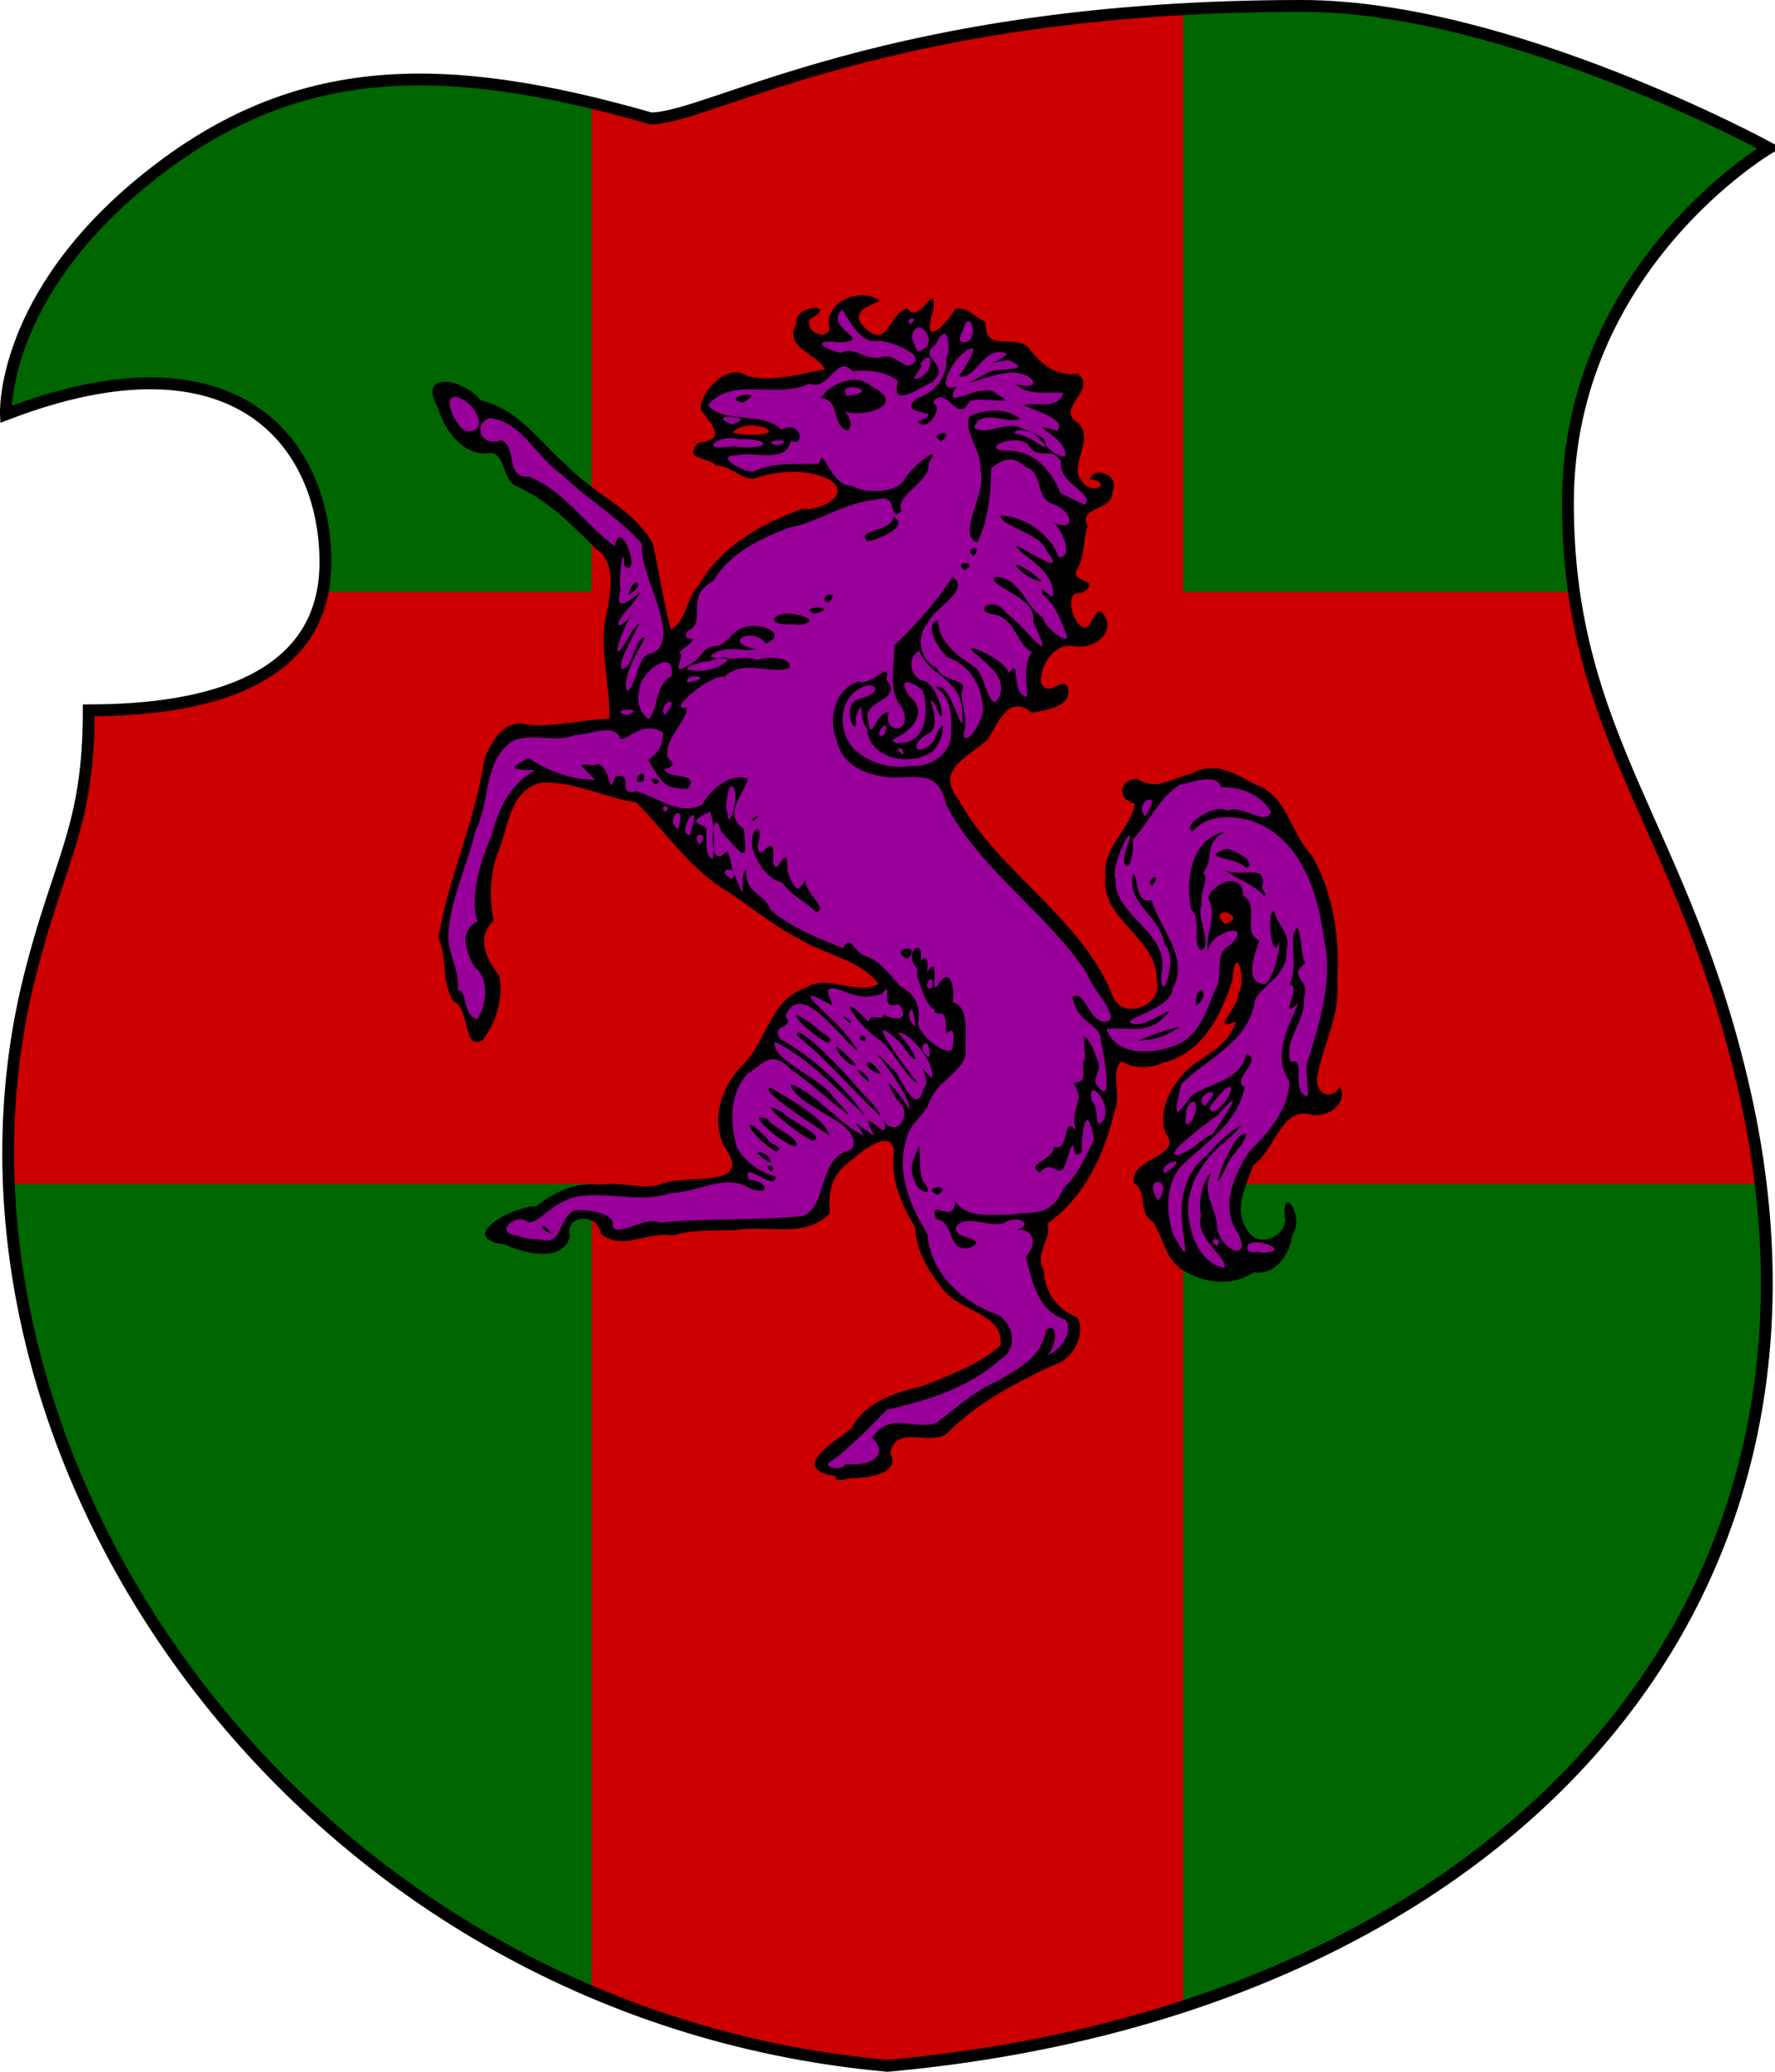 <?xml version="1.0" encoding="utf-8" standalone="no"?>
<!DOCTYPE svg PUBLIC "-//W3C//DTD SVG 1.1//EN" "http://www.w3.org/Graphics/SVG/1.1/DTD/svg11.dtd">
<svg width="120px" height="140px"
     viewBox="0 0 300 350"
     id=""
     xmlns="http://www.w3.org/2000/svg">
    <defs>
        <style type="text/css"><![CDATA[
            .shield {
                fill: #006600;
            }
            .border {
                fill: none;
                stroke: #000000;
                stroke-width: 2;
            }
            .pattern {
                fill: #cc0000;
            }
            #charge_fill {
                fill: #990099;
            }
            #charge_outline {
                fill: #000000;
            }
        ]]></style>
        <style type="text/css"><![CDATA[
            .pattern {
                clip-path: url(#boundary);
            }
        ]]></style>
        <clipPath id="boundary">
            <path d="M 15,120 C 35,120 55,115 55,95 C 55,75 40,55 1,70 C 1,70 0,50 25,30 C 50,10 75,10 110,20 C 120,20 150,1 220,1 C 255,1 299,25 299,25 C 299,25 265,45 265,85 C 265,125 285,140 295,185 C 315,275 250,340 150,349 C 50,340 -15,245 5,165 C 10,145 15,140 15,120 z" id="boundary-german" class="boundary" />
        </clipPath>
    </defs>

    <g>
        <path d="M 15,120 C 35,120 55,115 55,95 C 55,75 40,55 1,70 C 1,70 0,50 25,30 C 50,10 75,10 110,20 C 120,20 150,1 220,1 C 255,1 299,25 299,25 C 299,25 265,45 265,85 C 265,125 285,140 295,185 C 315,275 250,340 150,349 C 50,340 -15,245 5,165 C 10,145 15,140 15,120 z" id="german" class="shield" />
        <path d="M 100,0 L 100,100 L 0,100 L 0,200 L 100,200 L 100,350 L 200,350 L 200,200 L 300,200 L 300,100 L 200,100 L 200,0 z" id="cross" class="pattern" />
        <path id="charge_fill" d="m 145.12,50.406 c -2.78,0.09 -5.18,2.675 -4.5,5.438 -1.1,2.893 -5.94,-0.156 -3.93,-2.406 0.82,-0.209 1.87,-1.269 0.43,-0.844 -2.15,0.227 -2.62,2.866 -2.4,4.562 1.14,2.342 4.61,2.874 5.34,5.594 -5.13,1.117 -10.73,2.682 -15.78,0.656 -2.69,0.351 -5.06,2.925 -5.34,5.625 1.22,1.41 3.97,4.669 1.09,5.844 -0.87,0.05 -3.07,0.803 -2.03,1.813 2.96,1.213 5.74,2.157 8.62,3.593 3.94,-0.69 8.38,-1.873 12.38,-0.312 2.28,0.312 4.29,3.204 2.06,4.875 -2.75,2.276 -6.62,1.183 -9.55,3.334 -7.43,3.108 -13.11,9.119 -15.92,16.602 -0.6,1.27 -3.03,3.52 -2.95,0.72 C 111.09,100.65 111.3,95.164 109,90.656 104.73,85.163 98.007,82.333 93.39,77.091 89.803,73.403 86.069,69.182 80.844,67.969 c -1.645,-1.813 -4.905,-4.071 -7.156,-2.313 -0.112,2.311 1.451,4.423 2.312,6.469 1.548,2.674 4.305,4.395 7.375,3.969 2.894,0.824 1.815,5.574 5.125,6.062 5.566,2.88 10.047,7.538 14.25,11.938 2.65,5.347 -1.23,11.126 -0.1,16.746 0.28,3.69 0.97,7.35 0.84,11.07 -5.347,0.21 -10.804,1.68 -16.062,0.84 -4.251,0.97 -5.37,6.15 -5.831,9.86 -1.931,8.74 -5.784,17.21 -6.888,26.05 1.571,3.65 0.03,8.67 3.5,11.28 1.243,1.62 0.636,4.57 2.343,5.62 2.264,-1.24 3,-4.65 3.469,-7.18 1.065,-3.84 -3.455,-6.23 -2.656,-10.1 0.144,-1.92 2.303,-2.89 1.219,-4.94 -0.853,-6.08 1.925,-11.73 3.781,-17.34 1.481,-4.02 6.073,-5.03 9.875,-3.88 3.92,0.86 7.76,2.31 11.63,3.1 5.57,5.83 10.41,12.54 17.59,16.5 5.67,4.47 12.04,7.88 18.75,10.53 2,0.99 3.75,2.3 5,4.13 -4.22,2.85 -9.72,-1.84 -13.94,1.43 -5.25,2.78 -5.91,9.8 -10.34,13.5 -3.3,3.71 -4.22,9.85 -1.03,13.94 1.52,2.85 -1.9,4.45 -4.35,4.34 -3.6,-0.15 -6.86,0.86 -10.31,1.32 -6.01,-0.39 -12.769,-1.42 -17.719,2.81 -2.233,1.08 -5.111,1.08 -7.25,2.78 -1.248,0.51 -2.703,2.56 -0.625,2.88 3.72,0.76 8.29,3.64 11.625,0.62 0.768,-1.41 0.03,-3.87 2.188,-4.41 2.101,-0.87 4.261,0.81 4.751,2.75 3.72,2.18 8.01,-0.82 11.97,-0.28 5.36,-0.99 10.99,-0.86 16.47,-0.94 3.06,0.1 7.44,0.2 9.06,-2.74 -0.63,-4.01 1.68,-7.59 4.9,-9.66 1.68,-1.31 5.18,-4.03 6.76,-1.25 0.2,3.22 0,6.79 1.71,9.81 1.17,2.23 2.42,4.39 2.53,6.91 1.6,4.92 4.98,9.37 9.97,11.21 2.34,1.05 4.77,3.61 3.85,6.26 -5.65,5 -13.34,6.53 -20.16,9.25 -3.66,1.44 -4.76,5.44 -8.27,7.2 -1.05,0.71 -4.3,3.2 -1.82,4.23 1.68,0.21 2.47,1.05 3.25,1.13 2.55,-0.69 6.32,0.23 7.84,-2.38 -0.48,-1.71 -0.12,-3.75 1.75,-4.47 2.95,-1.05 6.92,1.18 8.93,-2.05 5.38,-5.17 12.55,-8.06 18.95,-11.54 2.05,-1.51 3.58,-6.13 0.15,-6.91 -3.31,-1.99 -4.19,-6.05 -4.65,-9.59 0.37,-2.05 1.38,-4.37 1.37,-6.25 6.62,-4.75 10.22,-13.02 11.53,-20.94 -0,-2.22 -0.83,-5.14 1.16,-6.68 4.05,2.61 9.4,0.1 12.56,-2.72 3.63,-3.53 5.39,-8.58 6.35,-13.38 1.64,-1.37 2.1,1.93 2,3.1 -0.15,2.44 -1.55,4.97 -2.63,6.78 2.59,-1.67 1.71,0.64 0.81,2.15 -2.73,4.45 -9.04,5.76 -10.68,11 -1.24,2.33 -0.84,5.03 0.28,7.22 -0.1,3.59 -6.21,3.24 -5.97,6.85 2.2,1.52 0.63,5.19 3.12,6.5 1.89,3.33 2.69,7.94 6.88,9.03 3.15,1.33 6.87,1.04 9.75,-0.72 3.9,0.6 5.67,-3.68 6.37,-6.72 0.57,-1.27 0.28,-2.95 -0.56,-4 0.1,2.23 -0.1,4.97 -2.56,5.81 -3.86,1.82 -6.64,-3.13 -5.91,-6.47 0.67,-3.21 1.71,-6.49 4.21,-8.7 1.93,-3.01 4.28,-8.07 8.7,-6.48 1.87,0.31 4.45,-1.56 4,-3.19 -1.82,1.9 -4.78,-0.48 -4.07,-2.84 1.28,-5.83 4.06,-11.4 3.44,-17.54 0.3,-7.89 -1.33,-16.19 -6.28,-22.33 -1.96,-3.74 -3.77,-8.15 -8.16,-9.49 -3.02,-1.99 -6.91,-3.12 -10.15,-1.21 -2.87,1.04 -6.11,2.65 -9,0.81 -2.19,-0.2 -2.28,2.96 -0.22,3.13 1.35,0.98 -0.56,3.56 -1.34,4.92 -2.91,3.5 -4.41,8.77 -1.91,12.86 2.83,4.15 7.87,7.65 7.62,13.28 0.4,4.41 -6.82,6.53 -8.46,2.28 -5.76,-14.41 -21.27,-21.89 -27.5,-36 -0.59,-5.16 6.44,-5.92 7.72,-10.31 0.99,-2.37 3.99,-4.76 6.4,-2.56 1.96,0.12 6.62,-0.74 5.6,-3.6 -1.24,0.11 -3.45,1.65 -4.26,-0.34 -0.89,-3.83 2.89,-8.3 7,-7.03 2.49,0.5 5.56,-3.15 3.16,-4.87 -0.63,1.29 -2.18,3.88 -3.72,1.96 -1.47,-1.41 -2.7,-5.72 0.22,-6.152 1.51,-0.02 1.68,-1.452 -0.1,-1.532 -2.28,-1.375 0.87,-3.725 0.4,-5.625 0.51,-1.969 0.38,-3.733 0.6,-5.593 1.18,-1.789 4.56,-1.677 4.47,-4.313 0.71,-1.575 -1.73,-2.866 -2.63,-2 1.92,-0.04 1.88,2.574 -0.1,2.375 -3.28,-0.05 -4.05,-4.363 -2.72,-6.75 1.07,-2.133 0.15,-4.267 -1.53,-5.531 -1.57,-2.591 3.36,-4.642 1.28,-7.031 -3.9,0.584 -6.91,-2.423 -9.12,-5.032 -2.23,-0.917 -6.32,0.455 -6.75,-2.937 0.1,-1.723 -2.39,-2.431 -3.75,-3.063 -1.61,0.198 -2.09,2.775 -3.66,3.469 -1.38,1.287 -2.75,-0.672 -1.97,-2.063 0.14,-0.658 1.18,-4.046 -0.16,-2.062 -0.87,1.263 -2.51,1.583 -3.62,0.781 -2.09,1.084 -2.86,5.619 -5.88,3.969 -2.12,-0.834 -3.71,-4.175 -0.9,-5.281 2.89,-0.989 0.2,-1.054 -1.1,-1.063 z m -18,20.969 c 1.26,-0.176 4.58,0.856 2.72,2.281 -2.23,0.571 -4.63,0.268 -6.87,-0.187 0.83,-1.521 2.49,-2.154 4.15,-2.094 z m 79.5,82.315 c 1.81,-0.55 3.39,2.09 1.13,2.65 -1.46,1.06 -3.19,-2.44 -1.13,-2.65 z"/><path id="charge_outline" d="m 141.36,249.41 c -8.25,-1.26 -0.36,-5.79 2.46,-8.03 2.48,-4.65 7.48,-6.11 12.15,-7.24 4.59,-1.86 9.38,-3.52 13.15,-6.85 0.49,-5.36 -6.5,-5.65 -9.43,-9.11 -2.61,-3.15 -4.86,-6.72 -5.04,-10.9 -2.42,-3.97 -4.22,-8.27 -3.54,-12.98 -0.78,-4.04 -6.31,0.89 -8.03,2.41 -2.64,1.97 -3.16,5.13 -2.79,8.21 -4.05,4.43 -10.69,1.9 -15.9,2.89 -3.61,0.12 -7.31,-0.11 -10.72,0.91 -4.09,-0.79 -8.5,2.73 -12.12,-0.28 -0.41,-3.64 -6.232,-3.31 -5.24,0.5 -1.217,4.46 -7.851,2.79 -10.96,1.31 -8.317,-1.09 1.028,-6.44 5.318,-6.48 3.108,-2.46 6.696,-4.1 10.722,-3.63 3.56,-0.6 6.97,0.96 10.49,-0.12 3.89,-1.76 15.98,1.02 10.45,-6.43 -2.21,-4.96 -0.24,-10.45 3.55,-14.02 3.7,-3.99 4.45,-10.73 10.24,-12.65 3.65,-2.53 8.75,1.43 12.36,-0.7 -3.05,-4.12 -9.28,-4.97 -13.55,-7.7 -4.67,-2.36 -8.61,-5.86 -12.93,-8.52 -5.84,-3.78 -9.76,-9.78 -14.47,-14.44 -5.48,-0.81 -11.109,-3.9 -16.496,-3.24 -4.91,1.65 -5.041,7.06 -6.697,11.24 -1.523,3.85 -1.748,7.97 -0.877,12 -3.083,2.63 -1.274,6.62 0.94,9.26 0.719,3.84 -0.54,7.9 -2.82,10.92 -3.421,1.9 -2.023,-5.31 -4.873,-6.51 -2.255,-3.26 -0.962,-7.25 -2.607,-10.75 1.681,-10.31 6.326,-20.01 7.785,-30.33 1.245,-2.97 3.338,-6.77 7.142,-5.75 4.698,0.54 9.266,-0.88 13.963,-0.95 0.2,-6.28 -2.09,-12.56 -0.25,-18.74 0.48,-3.391 1.32,-7.944 -2.1,-10.064 -4.001,-4.045 -8.203,-8.238 -13.343,-10.49 -2.763,-1.19 -1.598,-6.335 -5.207,-5.541 -3.989,0.08 -7.021,-4.018 -8.025,-7.639 -3.692,-6.308 4.109,-5.179 7.155,-1.341 6.554,1.526 9.816,6.924 14.59,11.012 4.41,4.734 11.56,7.493 14.54,13.269 1.06,4.748 1.76,9.664 3.02,14.424 2.5,-1.1 2.7,-5.45 4.78,-7.533 3.72,-6.525 10.62,-10.393 17.46,-12.85 3.37,0.496 8.98,-2.832 3.96,-5.245 -3.98,-1.546 -8.27,-1.188 -12.23,0.188 -2.44,-0.136 -3.93,-2.269 -6.26,-2.24 -1.32,-1.451 -5.73,-0.926 -3.03,-3.878 5.04,-0.472 2.09,-3.196 0.37,-5.584 -0.12,-2.994 4.51,-8.035 7.9,-5.66 4.24,1.019 8.86,-0.291 13.05,-1.161 -0.91,-2.506 -7,-3.507 -4.83,-7.579 -0.22,-3.705 7.33,-3.408 2.37,-0.922 -1.13,2.755 4.27,3.991 3.13,0.539 0.21,-3.94 5.78,-5.809 8.66,-3.578 -1.68,0.808 -5.16,1.794 -2.72,4.353 4.23,4.278 4.06,-2.362 7.4,-3.039 2.1,2.934 5.13,-5.553 4.29,0.496 -2.02,6.48 2.36,2.166 3.75,-0.465 2,-0.463 3.43,1.464 5.22,2.275 -0.34,5.058 4.32,2.112 7,4.06 2.59,3.425 4.99,5.042 8.52,4.634 3.53,2.854 -4.11,5.693 0.1,8.353 2.76,2.8 -1.56,7.016 0.46,9.581 1.58,2.92 5.77,0.518 1.49,-0.141 0.75,-2.338 5.24,-0.607 3.8,2.143 0.2,3.31 -5.82,2.322 -4.2,5.774 -0.79,2.345 -0.42,5.196 -1.84,7.485 -1.16,2.131 4.87,1.503 0.73,3.904 -2.78,-0.621 -1.61,4.44 0,5.49 1.89,1.84 2.31,-4.99 4.22,-1.34 1.18,3.21 -2.54,5.33 -5.41,4.77 -3.29,-0.64 -5.72,3.16 -5.58,6.13 1.31,2.91 3.77,-1.43 4.61,0.98 0.56,3.21 -3.87,3.75 -6.23,4.11 -3.73,-3.25 -5.65,1.72 -7.32,4.51 -3.44,3.1 -8.93,5.1 -5.05,10.08 6.87,12.53 20.88,19.96 26.2,33.43 1.84,4.15 8.58,1.34 7.34,-2.87 0.23,-7.18 -9.75,-10.28 -8.62,-17.63 -0.61,-4.73 4.36,-8 4.96,-12.13 -2.94,-0.62 -2.86,-4.1 0.38,-4.18 3.46,2.07 5.47,0 9.31,-0.94 3.92,-2.21 7.34,0.15 10.74,1.9 5.37,1.87 5.84,8.26 9.47,11.96 3.65,6.43 4.76,13.92 4.28,21.22 0.57,5.33 -2.09,10.22 -3.16,15.2 -1.16,3.98 2.2,5.13 3.64,2.66 1.48,3.03 -2.6,5.66 -5.46,4.55 -4.59,-0.59 -5.69,6.31 -9.16,8.67 -1.32,3.63 -3.58,7.73 -0.85,11.24 1.77,2.97 6.81,0.66 6.13,-2.56 -0.36,-5.68 3.4,0.25 1.33,3 -0.48,3.34 -2.75,7 -6.56,6.46 -3.46,2.24 -7.72,1.98 -11.31,0 -3.64,-1.61 -3.89,-5.89 -5.74,-8.55 -2.62,-1.5 -0.85,-5.19 -3.2,-6.5 -0.9,-4.36 8.54,-4.43 5.35,-8.43 -1.52,-4.27 1.42,-9.16 4.86,-11.75 2.83,-1.86 6.06,-3.74 7.04,-7.18 -4.6,2.02 0.61,-2.59 0.37,-4.63 1.6,-2.44 -0.55,-9.01 -0.96,-2.44 -1.85,5.88 -5.04,12.4 -11.58,14.01 -2.25,1.01 -5.08,1.21 -7.2,-0.21 -1.93,1.72 -0,5.65 -1.1,8.21 -1.72,7.35 -5.06,14.71 -11.37,19.19 0.66,3.07 -2.36,4.91 -0.63,7.99 0.12,3.63 2.25,6.63 5.69,7.9 1.47,3 -0.84,7.19 -4.15,8.08 -6.49,3.04 -12.94,6.42 -18,11.57 -2.98,2.12 -8.5,-1.65 -9.53,3.28 1.82,3.42 -3.45,4.07 -5.81,4.22 -0.51,-0.33 -4.02,1.15 -3.3,-0.36 z m 1.54,-2.08 c 3.67,0.48 7.8,-1.18 4.47,-4.47 3.23,-4.6 7.19,-1.06 10.93,-2.51 3.31,-2.46 6.29,-5.31 10.2,-6.99 4.04,-2.43 7.46,-4.02 8.26,-8.59 2.57,-2.33 1.7,4.98 -0.91,4.5 2.84,-0.32 5.79,-3.95 4.27,-6.3 -4.81,-1.47 -5.66,-6.53 -6.74,-10.66 2.59,-2.97 0.46,-4.93 -1.71,-4.52 3.33,-0.78 0.48,-2.76 -2.02,-1.14 -2.45,0.74 -6.07,-1.44 -7.91,0.36 -1.37,2.52 6.04,1.97 2.09,3.84 -3.88,0.63 -2.44,-4.49 -5.57,-4.87 -1.54,-3.96 3.17,1.2 3.16,-3.09 2,3.07 6.11,2.23 9.3,2.32 3.59,-0.65 6.91,0.61 8.97,-4.41 2.47,-2.27 3.74,-5.36 5.23,-8.29 -1.26,-6.98 -2.22,-1.11 -2.07,2.17 -2.35,1.95 -0.56,-4.92 -2.7,1.79 -1.14,3.2 -2.16,-0.99 -4.39,1.62 -2.65,-1.5 2.57,-2.19 2.31,-4.37 2.86,1.09 1.35,-5.55 3.77,-2.77 -1.19,-4.2 1.84,-4.43 -0.39,-7.97 1.79,-0.51 1.74,0 1.56,-3.65 1.16,0.1 -1.16,-7.54 1.65,-2.37 1.77,4.35 0.95,2.86 0.41,5.86 3.57,5.56 1.33,-5.35 0.8,-8.06 -1.06,-2.21 -3.74,-2.02 -4.61,-6.34 2.11,-1.36 2.7,4.11 5.47,4.22 3.22,-0.37 -2.36,-5.66 -2.93,-8.05 -6.86,-10.49 -18.06,-17.44 -23.9,-28.66 -1.19,-5.92 -5.13,-4.45 -9.4,-4.6 -3.98,-0.27 -8.29,-2.02 -9.09,-6.33 -1.5,-3.45 -0.31,-8.69 3.68,-9.83 2.31,0.86 5.51,-4.02 4.74,-0.32 2.9,3.28 -3.4,3.41 -3.23,6.25 0.82,5.17 0.91,-0.49 3.64,-0.84 -1.2,3.72 4.15,3.9 2.3,-0.54 -2.63,-3.1 -1.29,-6.99 -1.4,-10.67 3.69,-3.5 7.06,-7.35 9.87,-11.591 3.22,2.268 -3.22,5.231 -4.19,7.801 -2.07,2.25 -1.41,6.24 1.47,7.54 1.1,2.42 4.78,1.91 4.47,3.43 -0.9,1.81 1.17,5.04 0.11,7.61 0,3.07 3.89,-2.74 3.2,-4.51 -0.1,-3.64 -2.4,-7.16 -5.98,-8.29 -1.44,-1.44 -4.1,-5.43 -1.53,-6.29 0,3.46 2.93,5.86 6.07,7.85 1.93,0.92 2.6,8.88 4.39,4.84 0.9,-3.1 -1.73,-4.72 -3.67,-6.61 -4.33,-3.17 4.48,0.25 5.17,2.9 2.07,-3.22 0.19,3.56 3.01,3.99 0.36,-0.33 -0.97,-5.22 0.88,-7.53 -2.48,-1.26 -2.66,-5.12 -5.86,-6.28 -4.93,-0.55 -0.53,-3.57 1.54,-0.33 3.31,2.31 8.8,10.38 4.55,1.53 0.65,-4.46 -7.16,-5.564 -6.66,-7.633 4.37,-0.268 5.38,5.193 8.33,6.863 0.1,1.77 5.07,5.25 3.83,2.59 -1.67,-4.1 -1.93,-4.63 -4.02,-6.65 -0.6,-2.584 2.91,3.43 1.61,-1.63 -0.88,-2.182 -3.04,-3.854 -4.92,-5.202 -5.04,-4.71 8.92,5.733 4.14,-0.284 -1.23,-3.328 -7.71,-4.062 -7.86,-6.05 4.07,0.08 8.41,3.079 9.88,7.05 2.69,0.01 0.44,-5.163 -1.4,-6.247 3.68,2.394 4.47,-0.971 0.59,-2.722 -3.39,-0.73 -1.61,-5.387 -4.9,-6.361 -2.19,-2.007 -3.89,-1.152 -5.72,0.222 -0.1,4.342 -0.41,8.641 -2.37,12.616 -3.61,-1.269 1.69,-8.447 0.56,-12.099 0.38,-3.24 -3.07,-6.786 -1.86,-9.214 2.61,-1.332 6.21,-1.472 8.55,0.4 -2.26,0.998 -6.52,-1.967 -7.77,1.486 2.25,1.58 5.66,-1.54 8.46,0.331 2.96,0.72 3.83,4.256 6.87,4.586 1.07,-3.123 -8.29,-6.509 -1.31,-4.36 1.87,-2.04 -4.78,-3.768 -5.63,-4.331 1.84,-0.681 5.76,0.91 6.69,-2.116 -2.63,-0.141 -6.31,0.518 -8.1,-1.536 3.79,1.337 4.07,-1.121 0.31,-1.829 -3.61,-0.646 -13.19,4.251 -4.62,-0.196 1.83,-0.718 7.49,0.02 3.13,-1.97 -5.66,0.902 -1.89,0.786 -0.27,-1.024 -4,-1.743 -5.05,4.512 -8.16,3.79 0.82,-0.86 4.56,-6.966 0.8,-3.91 -1.82,1.205 -4.96,6.908 -1.22,5.651 -2.68,4.719 4.58,-1.326 6.89,1.28 4.36,2.209 -3.08,0.181 -4.68,1.238 -1.97,4.137 -4.02,-3.326 -6.18,0.281 2.04,0.226 -0.75,5.194 -2.53,3.116 5.7,-2.296 -4.06,-0.655 -0.18,-3.935 2.88,-0.814 5.44,-3.674 4.98,-6.934 0.81,-0.478 0.56,-7.016 -1.74,-2.202 -3.53,2.374 3.15,3.377 -0.75,6.465 -2.33,1.072 -6.94,4.442 -5.64,-0.231 -2,-1.773 -5.05,-1.864 -7.7,-1.725 -2.73,-2.96 -3.73,3.417 -7.27,2.128 -5.68,2.711 -12.87,-1.355 -17.13,3.609 2.55,3.226 9.18,0.974 12.44,4.182 3.31,-1.895 4.04,3.133 1.62,1.795 -0.99,4.145 -6.33,1.68 -9.3,2.568 -3.87,-0.119 1.27,2.958 2.93,2.704 3.45,-1.744 7.41,-1.06 11.13,-1.382 0.62,-3.464 1.82,4.002 5.44,3.746 2.51,1.5 7.44,1.235 8.87,-0.861 0.22,-1.303 7.1,-7.187 4.15,-2.936 0.59,3.048 -5.9,5.46 -4.54,8.138 -2.74,2.081 -0,-3.325 -4.6,-1.907 -5.06,0.44 -9.48,3.744 -14.46,4.692 -4.99,1.937 -9.96,4.217 -12.82,9.032 -5,2.608 -0.83,6.948 -4.33,8.438 -1.51,2.51 3.81,-0.3 -1.43,3.53 1.35,0.5 -2.08,4.6 1.85,2.02 2.08,-0.9 2,-3.1 4.8,-3.06 2.12,-1.02 2.56,-2.93 4.63,-3.18 2.42,-0.85 7.35,1.1 3.4,2.77 -2.35,-3 -7.65,-0.1 -1.65,0.94 -1.4,0.68 -5.8,-0.99 -7.71,1.24 2.39,0.99 5.72,-0.25 7.93,0.61 1.17,-0.61 6.06,-0.66 5.42,1.39 -3.7,1.08 -7.87,-1.63 -10.99,1.48 -2.04,-0.74 -10.15,6.05 -6.42,5.11 0.59,1.62 -3.79,5.6 -3.18,7.85 -0.66,1.13 2.69,1.53 -0.57,2.7 0.87,1.77 6.14,0.3 3.93,3.26 -4.23,0 -4.39,-1.31 -6.68,-4.85 2.27,-1.74 2.39,-2.76 2.55,-4.63 -3.53,-2.44 -6.45,1.81 -7.26,0.91 -1,-2.66 -5.247,-0.55 -7.553,-0.55 -3.425,1.46 -7.903,-0.64 -10.916,1.22 -4.725,3.5 -3.492,10.23 -6.021,15.06 -1.306,5.73 -4.171,11.32 -4.522,17.16 -0.304,3.4 2.028,6.3 1.552,9.69 1.634,-0.31 0.687,4.05 3.26,4.88 1.606,-2.11 2.264,-6.86 -0.489,-8.87 -1.272,-2.4 -2.695,-6.05 0.573,-7.61 -1.393,-4.53 0.539,-10.18 2.445,-14.78 1.224,-4.64 3.206,-8.5 7.277,-10.77 -2.287,-0.23 -5.856,0.24 -1.052,-2.06 2.931,2 6.956,3.66 11.266,3.66 -4.665,-4.31 -1.149,-1.72 0.47,-2.71 2.44,1.09 1.63,6.02 2.88,2.1 3.64,-0.55 -0.25,3.23 3.67,2.57 3.53,1.03 7.4,4.25 11.05,2.19 1.32,-2.59 5.09,-5.57 7.72,-4.26 -0.71,2.55 -4.37,5.95 -0.72,8.4 0.89,6.75 -0.5,3.86 -3.79,0.51 -1.46,-4.59 -1.77,1.88 -1.14,3.63 1.77,1.98 2.02,-3.26 3,2.78 3.29,7.79 0.64,1.1 2.35,0 -0.35,4.05 3.37,4.13 4.07,6.72 3.53,3.05 8.1,4.8 12.29,6.51 1.2,-2.67 1.91,0.91 3.91,1.35 2.2,0.83 3.48,2.45 5.81,5.13 2.41,1.13 3.55,3.5 2.94,6.26 0.44,2.4 5.47,5.91 5.83,4.11 0.77,-4.68 -0.91,-2.12 -1.14,-2.67 0.37,-5.11 -1.84,-1.94 -1.93,-3.88 -1.63,-0.57 -2.62,-5.29 -2.86,-5.37 -0.46,-2.87 2.27,-5.26 1.62,-0.9 2.5,-3.51 0.31,4.36 1.88,2.21 1.95,-3.5 2.97,0.68 2.45,2.88 2.97,0.73 2.09,5.6 2.18,8.91 -0.71,3.02 -4.53,4.26 -6.07,7.79 -0.57,2.36 -3.27,3.52 -3.88,6.36 -1.86,5.53 0.59,11.41 3.54,16.11 0.4,6.64 6.05,11.7 12.01,13.68 2.62,1.64 3.28,5.83 0.26,7.52 -5.2,4.74 -12.36,6.95 -19.13,8.49 -3.2,3.22 -6.34,6.58 -10.05,9.14 0.33,0.92 2.73,0.98 3.04,-0 z m 15.58,-45.48 c -3.31,-1.46 3.05,-1.91 0,0 z m -1.86,-0.53 c -1.87,0.21 -3.26,-3.86 -2.06,-5.74 1.74,-5.52 0,2.67 1.82,4.43 0.27,0.36 0.73,1.42 0.24,1.31 z m -1.58,-37.68 c -2.86,-2.98 2.01,-6.03 0.24,-0.23 l -0.24,0.23 0,0 z m -1.66,-1.62 c -3.7,-1.81 2.82,-2.84 0,0 z m -15.51,-7.99 c -1.84,-1.85 -3.93,-2.52 -5.61,-4.9 -2.44,-0.47 -4.52,-3.52 -5.1,-5.95 -0.37,-3.96 2.08,-4.18 0.89,-0.27 0.14,3.59 3.11,-3.49 2.61,2.53 0.53,3.72 2.5,-4.3 2.43,1.7 1.47,3.9 1.85,3.52 3.07,1.37 -0.52,1.93 4.18,5.3 1.71,5.52 z m -10.44,-15.39 c -1.37,0.19 2.1,-2 0,0 z m -16.59,-6.09 c -2.27,-1.61 1.98,-1.02 0,0 z m -2.04,-0.61 c -2.92,0.95 0.58,-3.2 0,0 z m 25.36,-26.47 c -6.18,0.36 -2.81,-3.16 1.93,-1.22 2.05,0.75 -0.86,1.69 -1.93,1.22 z m 3.29,-1.76 c -2.88,-1.51 5.29,-1.33 0.14,0 l -0.14,-0 z m 2.56,-1.85 c -2.4,-1 2.55,-2.67 0,0 z m 35.53,-3.666 c -3.01,-0.91 -6.53,-5.065 -0.89,-1.229 0.1,0.272 2.23,1.508 0.89,1.229 z M 162.97,96.35 c -2.09,-1.821 2.83,-1.487 0,0 z m 1.58,-2.458 c -2.06,-1.378 2.09,-2.099 0,0 z m -17.96,-2.458 c -2.05,-2.15 4.02,-1.41 4.38,-4.08 3.21,1.521 -3.24,4.152 -4.38,4.08 z m 12.43,-16.885 c -2.58,-1.559 3.17,-2.136 0,0 l 0,0 z m -15.73,-1.826 c -2.89,-0.658 -1.08,-5.106 -4.54,-5.497 1.37,-2.275 5.99,-4.414 8.45,-1.983 6.33,3.034 -0.85,5.554 -4.93,4.164 1.17,0.157 2.03,2.422 1.02,3.316 z m 0,-5.838 c 6.34,-0.851 -2.2,-2.799 -0.18,0 l 0.18,0 z m -17.82,1.126 c -4.15,-0.9 4.71,-2.475 0.12,-0.02 l -0.12,0.02 0,0 z m 81.45,146.179 c 0.78,-1.61 -5.17,-5.03 -3.9,-8.89 -0.78,-2.16 0.74,-6.99 1.66,-7.03 -1.72,3.48 1.06,5.82 1.06,9.32 1.08,4.42 6.12,5.23 3.31,0.47 -2.82,-4.27 -0.41,-9.92 2.23,-13.67 3.17,-3.09 6.59,-7.11 6.63,-11.72 -2.91,-4.25 -0.25,-9.17 1.58,-13.25 -3.91,3.66 0.95,-3.33 -1.67,-3.08 1.87,-2.63 -0.31,-8.49 1.47,-9.58 0.93,1.9 0.55,5.31 1.4,5.93 -3.38,2.5 0.96,2.42 -0.34,5.96 0.46,3.81 -3.51,7 -2.17,10.77 2.62,-0.95 0.14,4.3 2.32,5.63 1.45,1.08 -0.48,-4.77 0.72,-6.37 1.95,-6.45 4.03,-13.12 2.57,-19.9 -0.98,-7.95 -3.98,-17.16 -12.16,-20.09 -3.46,-0.92 -7.39,-1.19 -10.04,1.71 -2.19,-0.58 3.48,-4.83 5.94,-3.46 2.38,-1.07 6.37,2.65 7.29,0.26 -1.53,-2.87 -5.25,-4.37 -8.42,-4.18 -0.57,-2.54 -4.99,-0.84 -7,-0.43 -3.52,2.18 -5.14,6.29 -7.93,9.22 0.36,5.99 -2.92,5.89 -0.7,0.44 1.22,-4.32 -3.3,4.24 -2.22,6.26 -0.35,6.22 9.15,9 7.8,15.57 -0.56,7.02 3.09,-2.17 0.48,-4.53 -0.74,-4.92 -6.64,-6.97 -5.31,-11.94 0.9,0.17 0.23,5.32 3.1,4.43 1.36,4.74 6.57,9.96 3.55,14.98 -0,3.73 -10.61,5.41 -6.1,6.05 2.76,-0.14 8.48,-4.65 3.78,-0.46 -2.56,1.98 -6.27,0.83 -8.87,1.23 1.86,4.99 8.71,4.29 12.56,2.37 3.71,-2.14 4.41,-5.96 6.04,-9.37 1.14,-2.26 -0.48,-5.8 2.37,-7.21 4.18,-4.25 -3.64,-2.25 -3.75,1.11 -0.65,-2.59 1.66,-5.96 -0,-9.06 0.72,-2.55 5.93,-4.57 5.87,-0.45 3.04,1.91 -0.34,6.1 2.74,7.66 -0.28,1.35 -2.97,7.1 0.88,7.36 2.06,-0.7 3.16,-9.86 2.16,-6.2 -1.33,0.68 -1.57,-6.55 -0.52,-6.11 0.51,2.35 2.98,3.72 2.1,6.6 0.31,4.44 -4.36,5.91 -5.34,8.54 -1.02,6.97 -7.97,9.7 -12.45,14.04 -1.04,4.94 -1.58,6.71 1.72,1.95 3.19,-2.22 8.22,-2.35 9.29,-7.04 3.04,1.02 -2.61,4.15 -0.32,5.62 -1.09,6.22 -6.84,9.51 -10.91,13.58 -2.44,3.28 -2.37,7.63 -1.11,11.34 3.29,6.14 1.59,1.11 1.48,-2.24 -0.45,-4.21 0.81,-8.68 4.34,-11.26 2.43,-3.3 9.18,-7.79 3.2,-2.43 -4.4,3.42 -7.57,8.75 -6.19,14.36 0.55,3.13 2.65,6.77 5.83,7.19 z m 0.17,-16.73 c -3.62,7.5 1.46,-7.44 3.57,-5.8 -0.54,2.09 -2.9,3.63 -3.57,5.8 z m -13.52,-21.81 c -4.98,1.3 7.67,-3.24 5.46,-1.89 -1.62,0.92 -3.54,1.93 -5.46,1.89 z m 8.44,-5.66 c 0.25,-5.09 3.06,-1.81 -0,0 l 0,-0 z m 1.06,-9.42 c -1.8,-0.94 0.23,-5.03 -1.78,-7 -0.97,-4.96 -0,-11.97 5.91,-13.12 -4.04,2.03 -1.71,4.24 -3.84,6.99 1.12,1.32 -0.65,2.87 -0.23,5.41 -1.09,2.02 1.96,6.75 -0.1,7.72 z m 10.64,-9.17 c -1.44,-1.81 -5.33,-3.2 -6.81,-4.5 2.69,1.57 7.27,-1.19 6.46,2.75 -0.46,0.52 1.13,1.55 0.35,1.75 z m -19.01,-1.72 c -1.37,-1.14 2.07,-2.64 0,0 z m 15.91,-3.01 c -1.35,-1.94 -8.39,-1.57 -3.32,-3.27 1.26,0.1 5.47,2.35 3.32,3.27 z m 2.53,64.98 c 6.54,-0.13 -3.09,-3.54 -2.29,-0.53 0.51,0.87 1.71,0.1 2.29,0.53 z m -7.47,-1.14 c 1.45,-1.69 -2.16,-1.45 0,0 z M 91.44,209.43 c 3.605,1 2.857,-3.3 5.412,-4.83 1.381,-0.58 6.798,0.35 6.678,1.96 -0.2,3.26 5.56,-1.32 7.9,0 8.05,-0.83 16.51,-0.32 24.35,-1.13 4.35,-2.08 2.12,-9.66 8.16,-11.29 2.45,-4.5 -9.33,-6.83 -10.31,-10.94 4.48,1.46 8.46,7.06 12.4,8.62 -2.51,-3.63 -0.94,-1.47 1.7,-0 -3.46,-6.61 3.59,2.88 1.46,-2.83 2,3.78 5.5,-0.7 2.47,-3.15 -3.68,-5.99 0.73,-0.78 2.06,1.7 0.15,-3.87 -10.43,-14.58 -2.24,-6.36 1.44,2.56 3.58,6.98 4.57,2.82 1.78,-1.73 -2.08,-5.52 1.45,-1.85 0.73,-2.2 -3.49,-7.76 -5.76,-7.73 3.26,3.41 4.43,7.34 0.48,1.8 -7.1,-6.59 0.22,3.46 2.77,6.56 -1.29,0.3 -4.28,-6.14 -7,-7.55 -3.86,-2.95 -6.82,-8.48 -1.18,-2.59 0.22,-1.74 2.6,0.12 2.53,-1.29 1.77,1.21 4.79,1.02 2.55,-1.71 -3.77,1.34 -0.48,-4.61 -2.93,-1.64 -2.64,0.4 -2.31,0.8 -5.89,-0.32 -5.91,-2.58 -1.3,2.73 -2.68,2.05 -6.75,-3.8 -1.83,0.53 0.55,2.8 2.8,2.56 6.42,8.03 1.3,2.36 -2.33,-2.26 -7.35,-8.57 -9.49,-3.17 1.83,2.11 -2.66,1.2 -0.88,3.82 5.58,3.11 11,8.09 14.37,13.01 -4.8,-4.46 -9.41,-9.69 -15.29,-12.58 -0.62,3.27 8.01,6.09 10.04,9.58 7.54,7.76 -4.7,-3.36 -7.18,-4.79 -3.55,-3.61 -4.78,-0.96 -7.43,0.61 -3.16,3.36 -2.97,8.36 -1.84,12.49 1.35,2.35 3.9,4.3 6.54,4.87 0.1,2.93 -5.87,-3.16 -4.52,0.55 3.32,0.28 3.84,2.85 0.18,1.48 -4.01,-2.65 -8.9,0.75 -13.28,0.77 -5.19,1.82 -10.9,-0.33 -16.012,0.64 -4.382,0.96 -6.429,4.74 -8.228,4.27 -2.095,-1.64 -6.02,2.01 -1.65,2.3 1.145,0.61 3.031,0.65 3.87,0.68 z m 1.95,-0.96 c -2.559,-0.73 -2.293,-2.7 0,0 z m 36.97,-10.54 c -1.89,-1.44 1.24,-1.19 0,0 z m -0.23,-1.55 c -5.04,-3.02 0.96,-1.48 0,0 z m 1.05,-1.84 c -4.84,-2.84 -6.49,-7.51 -1.4,-2.04 0.28,0.93 3.06,1.24 1.4,2.04 z m 3.47,-0.95 c -1.38,0.63 -9.5,-6.27 -4.91,-4.54 0.73,1.43 5.38,3.1 4.91,4.54 z m 2.68,-0.9 c -2.21,-0.71 -10.86,-8.04 -4.92,-4.68 0.45,0.94 7.71,4.12 4.92,4.68 z m 2.94,-0.81 c -2.36,-1.59 -12.19,-7.74 -10.04,-8.11 3.4,2.05 8.86,4.85 10.04,8.11 z m 8.58,-3.3 c -4.45,-3.97 -9.05,-9.69 -14.16,-13.62 -0.32,-2.65 7.98,6.12 9.73,8.19 1.22,1.72 3.83,3.65 4.43,5.43 z m -1.99,-5.73 c -4.34,-3.77 0.23,-1.64 0,0 z m 2.06,-1.4 c -3.83,-0.89 -2.57,-4 0,0 z m -4.35,-1.3 c -2.62,-0.67 -5.59,-6.38 -0.56,-0.97 0.2,0.23 0.98,0.77 0.56,0.97 z m -4.63,-4.01 c -3.51,-1.39 -9.11,-7.95 -1.83,-2.48 -0.15,0.44 3.49,1.93 1.83,2.48 z m 6.29,-0.19 c -2.32,-0.58 0.54,-1.89 0,0 z m -2.76,-3.19 c -2.78,-2.57 1.59,0.25 0,0 z m 52.27,30.08 c 3,-4.05 -2.98,-4.43 0,0 z m 1.08,-4.61 c 5.1,-3.27 -1.23,-1.96 0,0 l 0,0 z m 2.04,-3.07 c 2.7,-0.63 3.96,-2.64 6.06,-3.53 2.88,-4.19 5.6,-8.52 0.89,-3.22 -1.77,1.24 -9.13,6.64 -6.95,6.75 z m -12.88,-5.36 c 2.99,-2.51 -2.66,-8.83 -1.39,-3.59 1.11,0.4 0.45,4.04 1.39,3.59 z m 14.76,0.17 c 1.97,-1.03 1.85,-6.4 -0.31,-2.46 0.24,0.58 -0.46,2.43 0.31,2.46 z m 4.16,-2.16 c 2.99,-0.83 5.07,-7.63 0.47,-1.96 -0.43,0.64 -1.5,1.3 -0.47,1.96 z m -1.31,-0.98 c 4.18,-4.14 -2.4,-1.83 0,0 z m -46.49,-8.24 c 0.29,-4.43 -2.83,-1.45 0,0 z m -2.44,-5.2 c -0.16,-5.45 -2.16,-1.53 0,0 z m 2.91,-6.5 c 0.39,-3.57 -2.21,0.63 0,0 z m 50,-11 c 3.1,-1.39 -3.41,-3.04 -0.78,0 0.12,0.24 0.62,0.12 0.78,-0 z m -83.91,-7.36 c 1.9,-2.13 -3.45,-2.15 0,0 z m -3.19,-3.38 c 0.29,-2.05 0.39,-5.8 -0.45,-8.03 -4.65,2.13 -1.04,1.98 -0.64,2.87 0.11,1.6 -0.43,4.44 1.09,5.16 z m -2.19,-2.45 c 1.89,-2.5 -1.92,-2 0,0 z m -1.53,-2.15 c 2.15,-6.61 -2.74,0.18 -0.12,0.58 l 0.1,-0.5 0,-0.1 z m -2.12,-0.48 c 1.58,-5.2 -2.67,-1.64 0,0 z m 8.86,-1.97 c 2.05,-4.3 -0.42,-8.63 -0.78,-1.37 0.21,-0.5 0.38,3.01 0.78,1.37 z m 69.98,-0.17 c 3.58,-4.55 -1.98,-2.96 0,0 z m -81.04,-0.76 c 1.56,-1.29 -1.45,-1.32 0,0 z m 41.26,-7.77 c 3.04,0.29 6.3,-1.38 7,-4.54 0.11,-3.06 0.51,-6.95 -2.6,-8.71 2.77,-1.78 5.22,11.8 4.44,3.01 -0.76,-4.69 -5.84,-5.3 -7.13,-9.18 -1.83,0.79 -1.91,3.71 0.23,4.93 3.47,0.2 4.64,10.05 2.51,4.29 -2.31,-3.26 1.3,2.96 -0.9,4.57 -3.97,1.85 -2.36,4.62 0.56,1.45 2.27,-5.72 1.99,-0.41 -0.12,1.67 -3.77,2.75 -10.8,1.35 -11.19,-3.87 -1.45,-1.7 -0.26,-6.05 -1.87,-1.76 0.6,4.28 -2.68,-1.8 0.2,-3.07 6.15,-1.48 1.93,-4.3 -1.2,-0.43 -2.13,2.87 -1.34,7.54 1.66,9.53 2.13,1.75 5.78,2.65 8.41,2.11 z m -1.05,-1.93 c 0.34,-1.6 -2.14,-1.17 0,0 z m -0.82,-2 c 4.9,0.4 5.16,-5.63 4.19,-8.67 -0.89,-1.22 -4.96,-3.15 -2.3,0.82 3.88,3.22 -0.94,6.73 -2.93,7.32 0.33,0.36 0.74,0.93 1.04,0.53 z m -2.35,-1.29 c 1.42,-4.16 -2.6,0.9 0,0 z m -39.88,-2.67 c 1.8,-1.83 0.94,-5.64 3.89,-7.3 0.61,-4.85 -4.56,-1.09 -5.24,1.52 -0.66,2.41 -0.58,4.11 1.35,5.78 z m -3.5,-0.68 c 3.57,-1.52 -4.23,-0.94 0,0 z m 6.24,0 c 3.33,-3.94 -1.35,-2.03 0,-0.1 l 0,0.1 z m -6.3,-4.05 c 1.84,-1.46 1.71,-6.51 4.16,-6.36 5.42,-2.49 -2.32,-13.265 -1.69,-18.542 -3.81,-4.331 -9.297,-7.589 -13.54,-11.712 -4.349,-2.896 -6.586,-8.768 -12.128,-9.538 -3.039,0.859 -1.585,5.163 1.906,3.7 2.846,1.443 0.517,6.42 4.712,6.23 5.71,2.145 9.475,8.115 14.42,11.695 1.22,-5.298 4.62,5.677 1.64,3.342 -0.1,-4.61 -1.07,2.155 -0.61,4.01 -1.97,6.815 6.84,-3.913 1.7,2.785 -3.74,3.85 -1.79,4.47 0.59,0.75 -2.33,3.21 -4.84,11.64 -0.28,3.38 3.64,-4.39 -2.77,4.65 -1.86,6.42 1.85,0.43 2.26,-5.61 3.98,-5.22 -1.25,2.29 -4.14,7.16 -3,9.06 z m 0.16,-16.21 c 0.78,-3.616 3.37,-2.005 0,-0 l 0,0 z m 10.02,14.73 c 5.26,-0.9 -0.77,-1.79 0,0 z m 1.41,-2.01 c 4.35,0.44 8.4,-3.88 2.2,-1.55 -1.35,-0.11 -6.1,1.65 -2.2,1.55 z m 65.75,-28.054 c 1.76,-1.905 -4.81,-3.673 -4.03,-7.327 -2,-2.821 -3.63,0.262 -5.6,-2.813 -2.51,-2.052 -8.76,1.055 -3.11,1.048 4.15,0.05 7.19,3.463 8.6,7.129 1.36,0.667 2.77,1.517 4.14,1.963 z m -58.82,-9.713 c 6.55,0.472 5.18,-1.652 0.27,-1.298 -3.19,-1.027 -6.93,2.054 -1.61,1.231 0.29,0.126 1.27,-0.269 1.34,0.07 z m 51.9,0 c 1.8,-2.033 -5.72,-3.721 -4.87,-2.245 1.89,0.175 3.75,1.616 4.87,2.245 z m -44.96,-0.24 c 3.76,-1.431 -3.89,-0.913 0,0 z m -5.01,-1.844 c 8.22,0.211 -0.37,-3.355 -2.61,-0.323 0.86,0.14 1.78,0.342 2.61,0.323 z M 79.41,72.876 c 3.205,-0.38 0.751,-4.539 -1.176,-5.365 -4.368,-2.347 -1.36,5.107 0.831,5.365 l 0.325,0 0.02,0 z m 44.3,-1.211 c 5.11,-1.428 -5.24,-1.887 0,0 l 0,0 z m 31.09,-7.683 c 3.2,-0.605 3.14,-5.822 0.66,-2.441 1.28,-0.121 -1.83,2.742 -0.66,2.441 z m -1.28,-2.151 c 4.07,-1.498 -2.9,-4.238 -4.96,-4.228 -3.5,0.673 -5.45,-4.569 -6.27,-5.279 -3.12,3.254 5.75,5.23 -0.46,5.527 -4.07,-0.589 -3.67,0.764 0.22,1.765 2.79,-1.19 4.02,1.494 7.06,0.679 1.79,-0.465 2.86,1.076 4.41,1.536 z m 2.56,-2.902 c 2.7,-1.327 -1.49,-6.313 -1.97,-1.69 0.72,0.744 0.51,3.061 1.97,1.69 z m 7.03,-1.076 c 2.56,-0.438 0.79,-6.327 -0.39,-2.048 -0.19,0.789 -1.24,2.006 0.39,2.048 z m -9.22,-3.073 c 1.75,-1.596 -1.2,-1.015 0,0 z"/>
        <path d="M 15,120 C 35,120 55,115 55,95 C 55,75 40,55 1,70 C 1,70 0,50 25,30 C 50,10 75,10 110,20 C 120,20 150,1 220,1 C 255,1 299,25 299,25 C 299,25 265,45 265,85 C 265,125 285,140 295,185 C 315,275 250,340 150,349 C 50,340 -15,245 5,165 C 10,145 15,140 15,120 z" id="border-german" class="border" />

    </g>
</svg>
